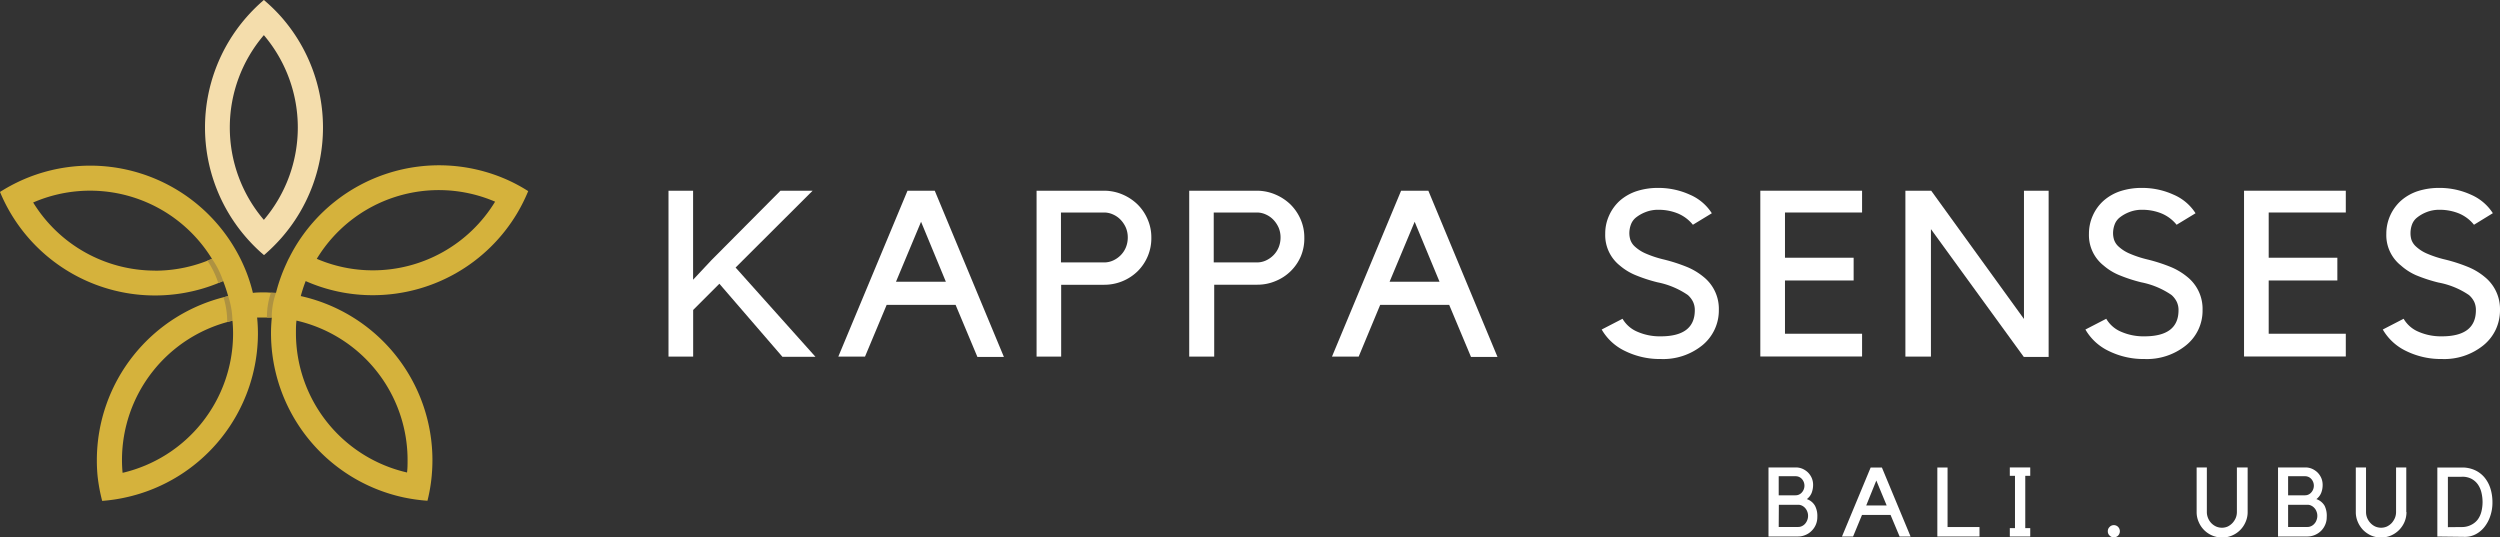 <svg id="Layer_1" data-name="Layer 1" xmlns="http://www.w3.org/2000/svg" width="367.05" height="78.91" viewBox="0 0 367.05 78.91"><rect x="0" y="0" width="367.05" height="78.91" fill="#333333" stroke="none"/><path d="M108,39.28l11.73,13.11h-4.85l-9.26-10.73-3.85,3.85v6.85H98.15V28h3.61V41.07l2.68-2.86L114.59,28h4.72Z" style="fill:#fff"/><path d="M127,52.36h-3.92L133.24,28h4l10.15,24.4h-3.89l-3.2-7.64H130.18Zm4.55-11h7.32l-3.64-8.8Z" style="fill:#fff"/><path d="M162.08,28a6.92,6.92,0,0,1,2.72.55A7.25,7.25,0,0,1,167,30a6.8,6.8,0,0,1,1.49,2.19,6.62,6.62,0,0,1,.55,2.7,6.8,6.8,0,0,1-2,4.92,7,7,0,0,1-4.92,2l-6.32,0V52.36h-3.61V28Zm0,10.53a3.17,3.17,0,0,0,1.36-.29,3.77,3.77,0,0,0,1.11-.78,3.59,3.59,0,0,0,.76-1.16,3.83,3.83,0,0,0,.27-1.43,3.7,3.7,0,0,0-.27-1.42,4,4,0,0,0-.76-1.16,3.47,3.47,0,0,0-1.11-.79,3.18,3.18,0,0,0-1.36-.3h-6.31v7.33Z" style="fill:#fff"/><path d="M184.51,28a6.88,6.88,0,0,1,2.72.55A7.25,7.25,0,0,1,189.45,30a7,7,0,0,1,1.5,2.19,6.62,6.62,0,0,1,.55,2.7A6.75,6.75,0,0,1,191,37.6a6.79,6.79,0,0,1-3.71,3.66,6.79,6.79,0,0,1-2.71.54l-6.31,0V52.36H174.6V28Zm0,10.53a3.17,3.17,0,0,0,1.36-.29,3.77,3.77,0,0,0,1.11-.78,3.59,3.59,0,0,0,.76-1.16,3.83,3.83,0,0,0,.27-1.43,3.7,3.7,0,0,0-.27-1.42,4,4,0,0,0-.76-1.16,3.47,3.47,0,0,0-1.11-.79,3.14,3.14,0,0,0-1.36-.3h-6.31v7.33Z" style="fill:#fff"/><path d="M199.48,52.36h-3.92L205.71,28h4l10.15,24.4h-3.89l-3.2-7.64H202.64Zm4.54-11h7.33l-3.65-8.8Z" style="fill:#fff"/><path d="M252.36,45.51a6.6,6.6,0,0,1-2.44,5.2,9.13,9.13,0,0,1-6.09,2,11.52,11.52,0,0,1-5.23-1.17,7.81,7.81,0,0,1-3.44-3.16l3.06-1.58a4.55,4.55,0,0,0,2.19,1.91,8.19,8.19,0,0,0,3.42.67c3.32,0,5-1.28,5-3.83a2.8,2.8,0,0,0-.26-1.24,3.23,3.23,0,0,0-.77-1,12,12,0,0,0-4.44-1.86,22.43,22.43,0,0,1-3.27-1.07A8.53,8.53,0,0,1,237.84,39a5.7,5.7,0,0,1-2.16-4.66,6.32,6.32,0,0,1,.57-2.7,6.49,6.49,0,0,1,1.59-2.19,7.13,7.13,0,0,1,2.5-1.4,10.11,10.11,0,0,1,3.15-.46,11.09,11.09,0,0,1,4.63,1,7.14,7.14,0,0,1,3.21,2.72L248.55,33a5.6,5.6,0,0,0-2.31-1.7,7.49,7.49,0,0,0-2.75-.5,5,5,0,0,0-1.89.34,5.41,5.41,0,0,0-1.45.83,2.39,2.39,0,0,0-.7,1,3.69,3.69,0,0,0-.23,1.29,3.32,3.32,0,0,0,.14.92,2.37,2.37,0,0,0,.65,1,5.71,5.71,0,0,0,1.52,1,15.53,15.53,0,0,0,2.72.91,24.54,24.54,0,0,1,3.47,1.12,9.57,9.57,0,0,1,2.38,1.43A6,6,0,0,1,252.36,45.51Z" style="fill:#fff"/><path d="M273.39,28V31.2H262.07v6.64h10.08v3.34H262.07V49h11.32v3.34H258.45V28Z" style="fill:#fff"/><path d="M300.78,28v24.4h-3.65L283.5,33.64V52.36h-3.75V28h3.79l13.62,18.83V28Z" style="fill:#fff"/><path d="M323.38,45.51a6.52,6.52,0,0,1-2.44,5.2,9.13,9.13,0,0,1-6.09,2,11.52,11.52,0,0,1-5.23-1.17,7.81,7.81,0,0,1-3.44-3.16l3.06-1.58a4.55,4.55,0,0,0,2.19,1.91,8.19,8.19,0,0,0,3.42.67q5,0,5-3.83a2.8,2.8,0,0,0-.26-1.24,3.23,3.23,0,0,0-.77-1,11.89,11.89,0,0,0-4.44-1.86,22.43,22.43,0,0,1-3.27-1.07A8.31,8.31,0,0,1,308.87,39a5.68,5.68,0,0,1-2.17-4.66,6.47,6.47,0,0,1,.57-2.7,6.39,6.39,0,0,1,1.6-2.19,7.08,7.08,0,0,1,2.49-1.4,10.11,10.11,0,0,1,3.15-.46,11.06,11.06,0,0,1,4.63,1,7.14,7.14,0,0,1,3.21,2.72L319.57,33a5.6,5.6,0,0,0-2.31-1.7,7.49,7.49,0,0,0-2.75-.5,5,5,0,0,0-1.89.34,5.41,5.41,0,0,0-1.45.83,2.39,2.39,0,0,0-.7,1,3.69,3.69,0,0,0-.23,1.29,3.32,3.32,0,0,0,.14.92,2.37,2.37,0,0,0,.65,1,5.71,5.71,0,0,0,1.52,1,15.82,15.82,0,0,0,2.72.91,24.54,24.54,0,0,1,3.47,1.12,9.57,9.57,0,0,1,2.38,1.43A6,6,0,0,1,323.38,45.51Z" style="fill:#fff"/><path d="M344.41,28V31.2H333.09v6.64h10.08v3.34H333.09V49h11.32v3.34H329.47V28Z" style="fill:#fff"/><path d="M367.05,45.51a6.73,6.73,0,0,1-.62,2.87,6.58,6.58,0,0,1-1.83,2.33,9.13,9.13,0,0,1-6.09,2,11.55,11.55,0,0,1-5.23-1.17,7.86,7.86,0,0,1-3.44-3.16l3.06-1.58a4.55,4.55,0,0,0,2.19,1.91,8.25,8.25,0,0,0,3.42.67q5,0,5-3.83a2.8,2.8,0,0,0-.25-1.24,3.12,3.12,0,0,0-.78-1A11.82,11.82,0,0,0,358,41.48a22.43,22.43,0,0,1-3.27-1.07A8.31,8.31,0,0,1,352.53,39a5.68,5.68,0,0,1-2.17-4.66,6.52,6.52,0,0,1,2.17-4.89,7.08,7.08,0,0,1,2.49-1.4,10.16,10.16,0,0,1,3.15-.46,11.06,11.06,0,0,1,4.63,1A7.22,7.22,0,0,1,366,31.3L363.23,33a5.58,5.58,0,0,0-2.3-1.7,7.55,7.55,0,0,0-2.76-.5,5,5,0,0,0-1.89.34,5.34,5.34,0,0,0-1.44.83,2.33,2.33,0,0,0-.71,1,3.68,3.68,0,0,0-.22,1.29,3.3,3.3,0,0,0,.13.92,2.4,2.4,0,0,0,.66,1,5.63,5.63,0,0,0,1.51,1,15.82,15.82,0,0,0,2.72.91,23.71,23.71,0,0,1,3.47,1.12,9.22,9.22,0,0,1,2.38,1.43A6.05,6.05,0,0,1,367.05,45.51Z" style="fill:#fff"/><path d="M266.82,75.93a2.79,2.79,0,0,1-.83,2,2.66,2.66,0,0,1-.9.61,2.79,2.79,0,0,1-1.11.23h-4.33V68.63h4a2.48,2.48,0,0,1,1,.2,2.82,2.82,0,0,1,.8.54,2.7,2.7,0,0,1,.55.81,2.54,2.54,0,0,1,.2,1,3.29,3.29,0,0,1-.22,1.2,2.17,2.17,0,0,1-.7.9,2.17,2.17,0,0,1,1.21,1A3.26,3.26,0,0,1,266.82,75.93Zm-5.67-3.21,1.05,0h1.42a1.2,1.2,0,0,0,.92-.41,1.48,1.48,0,0,0,0-2,1.22,1.22,0,0,0-.92-.39h-2.47v2.74Zm0,4.65H264a1.25,1.25,0,0,0,.57-.13,1.41,1.41,0,0,0,.46-.35,1.79,1.79,0,0,0,.31-.52,1.69,1.69,0,0,0,.12-.64,1.64,1.64,0,0,0-.12-.63,1.62,1.62,0,0,0-.31-.51,1.52,1.52,0,0,0-.46-.35,1.25,1.25,0,0,0-.57-.13h-2.83Z" style="fill:#fff"/><path d="M272.07,78.77h-1.63l4.21-10.13h1.65l4.21,10.13H278.9l-1.33-3.17h-4.19ZM274,74.21H277l-1.52-3.66Z" style="fill:#fff"/><path d="M284.44,78.77V68.64h1.5v8.74h4.69v1.39Z" style="fill:#fff"/><path d="M297.35,69.86v7.68h.73v1.23h-3V77.54h.76V69.86h-.76V68.63h3v1.23Z" style="fill:#fff"/><path d="M309.47,78a.82.82,0,0,1,.26-.63.83.83,0,0,1,.63-.27.86.86,0,0,1,.63.27.92.92,0,0,1,0,1.26.88.88,0,0,1-.63.26.86.86,0,0,1-.63-.26A.82.82,0,0,1,309.47,78Z" style="fill:#fff"/><path d="M330,75.18a3.55,3.55,0,0,1-.3,1.45,3.72,3.72,0,0,1-2,2,3.75,3.75,0,0,1-2.89,0,3.72,3.72,0,0,1-2-2,3.55,3.55,0,0,1-.3-1.45V68.63h1.5v6.55a2.32,2.32,0,0,0,.17.87,2.39,2.39,0,0,0,.47.74,2.43,2.43,0,0,0,.71.51,2.11,2.11,0,0,0,.86.18,2.07,2.07,0,0,0,.86-.18,2.47,2.47,0,0,0,.69-.51,2.62,2.62,0,0,0,.48-.74,2.29,2.29,0,0,0,.17-.87V68.63H330v6.55Z" style="fill:#fff"/><path d="M341.61,75.93a2.7,2.7,0,0,1-.22,1.1,2.84,2.84,0,0,1-.6.9,2.9,2.9,0,0,1-2,.84h-4.33V68.63h4a2.44,2.44,0,0,1,1,.2,2.82,2.82,0,0,1,.8.54,2.7,2.7,0,0,1,.55.81,2.54,2.54,0,0,1,.2,1,3.09,3.09,0,0,1-.22,1.2,2.17,2.17,0,0,1-.7.9,2.22,2.22,0,0,1,1.22,1A3.36,3.36,0,0,1,341.61,75.93Zm-5.67-3.21,1.05,0h1.43a1.19,1.19,0,0,0,.91-.41,1.48,1.48,0,0,0,0-2,1.21,1.21,0,0,0-.91-.39h-2.48v2.74Zm0,4.65h2.84a1.21,1.21,0,0,0,.56-.13,1.31,1.31,0,0,0,.46-.35,1.44,1.44,0,0,0,.31-.52,1.69,1.69,0,0,0,.12-.64,1.64,1.64,0,0,0-.12-.63,1.45,1.45,0,0,0-.31-.51,1.41,1.41,0,0,0-.46-.35,1.18,1.18,0,0,0-.56-.13h-2.84Z" style="fill:#fff"/><path d="M353.32,75.18a3.72,3.72,0,0,1-.29,1.45,3.78,3.78,0,0,1-2,2,3.75,3.75,0,0,1-2.89,0,4,4,0,0,1-1.17-.8,3.86,3.86,0,0,1-.79-1.19,3.55,3.55,0,0,1-.3-1.45V68.63h1.5v6.55a2.32,2.32,0,0,0,.17.87,2.42,2.42,0,0,0,.48.74,2.26,2.26,0,0,0,.7.51,2.11,2.11,0,0,0,.86.18,2.07,2.07,0,0,0,.86-.18,2.38,2.38,0,0,0,.7-.51,2.82,2.82,0,0,0,.47-.74,2.29,2.29,0,0,0,.17-.87V68.63h1.5v6.55Z" style="fill:#fff"/><path d="M357.85,78.77V68.64h3.6a4.46,4.46,0,0,1,1.94.4,4,4,0,0,1,1.4,1.08,4.83,4.83,0,0,1,.86,1.62,6.7,6.7,0,0,1,.29,2,6,6,0,0,1-.31,2,5.15,5.15,0,0,1-.85,1.61,4,4,0,0,1-1.28,1.08,3.41,3.41,0,0,1-1.6.39Zm3.55-1.39a2.93,2.93,0,0,0,1.38-.3,2.73,2.73,0,0,0,1-.8,3.32,3.32,0,0,0,.54-1.17,5.83,5.83,0,0,0,.17-1.4,6,6,0,0,0-.17-1.41,3.49,3.49,0,0,0-.53-1.19,2.7,2.7,0,0,0-.95-.82A2.86,2.86,0,0,0,361.4,70h-2v7.4Z" style="fill:#fff"/><path d="M38.78,37.44a26.38,26.38,0,0,0,2.6-2.58,24.58,24.58,0,0,0,0-32.28A24.36,24.36,0,0,0,38.74,0a25.34,25.34,0,0,0-2.6,2.58,24.58,24.58,0,0,0,0,32.28,24.36,24.36,0,0,0,2.6,2.58m-5-18.74a20.85,20.85,0,0,1,5-13.54,20.94,20.94,0,0,1,0,27.12,20.86,20.86,0,0,1-5-13.58" style="fill:#f4ddac"/><path d="M74.32,26.33a24.62,24.62,0,0,0-31,9.94l-.24.41-.2.36-.23.43-.21.41c-.09.16-.17.33-.25.5l-.34.75-.18.42A24.73,24.73,0,0,0,40.52,43c-.55,0-1.1-.07-1.67-.07s-1.15,0-1.72.07A23.11,23.11,0,0,0,36,39.52a24,24,0,0,0-1.66-3.28,24.64,24.64,0,0,0-31.1-9.8A25.71,25.71,0,0,0,0,28.18,24.64,24.64,0,0,0,32.76,41.26a23.1,23.1,0,0,1,.74,2.22A24.69,24.69,0,0,0,14.22,67.54a23.42,23.42,0,0,0,.11,2.38A25.58,25.58,0,0,0,15,73.54,24.18,24.18,0,0,0,18.59,73,24.68,24.68,0,0,0,37.87,49a23.41,23.41,0,0,0-.12-2.38c.37,0,.73,0,1.1,0s.71,0,1.06,0a22.24,22.24,0,0,0-.12,2.32A24.68,24.68,0,0,0,59.13,73a25.59,25.59,0,0,0,3.63.52,24.23,24.23,0,0,0,.62-3.62c.07-.77.11-1.55.11-2.33A24.69,24.69,0,0,0,44.16,43.47a20.94,20.94,0,0,1,.72-2.2,24.31,24.31,0,0,0,9.88,2.07,24.67,24.67,0,0,0,21.15-12,25.09,25.09,0,0,0,1.64-3.28,23.81,23.81,0,0,0-3.23-1.73M22.76,39.73a21,21,0,0,1-17.89-10A21,21,0,0,1,31.12,38a20.89,20.89,0,0,1-8.36,1.74M34.22,49A21,21,0,0,1,18,69.42c-.06-.62-.09-1.25-.09-1.88A21,21,0,0,1,34.13,47.09c.06.61.09,1.24.09,1.87M59.84,67.54c0,.62,0,1.22-.08,1.83A21,21,0,0,1,43.45,48.9c0-.61,0-1.23.08-1.83A21,21,0,0,1,59.84,67.54M54.76,39.69A20.8,20.8,0,0,1,46.51,38a20.95,20.95,0,0,1,26.18-8.39A21,21,0,0,1,54.76,39.69" style="fill:#d5b23c"/><path d="M30.45,38.27a13,13,0,0,1,1.6,3.29l.71-.3A12.4,12.4,0,0,0,31.12,38Z" style="fill:#ae9241"/><path d="M32.81,43.65a12.13,12.13,0,0,1,.55,3.63l.77-.21a12.25,12.25,0,0,0-.63-3.6Z" style="fill:#ae9241"/><path d="M40.52,43a10.72,10.72,0,0,0-.62,3.62l-.71,0a11.22,11.22,0,0,1,.58-3.63Z" style="fill:#ae9241"/></svg>